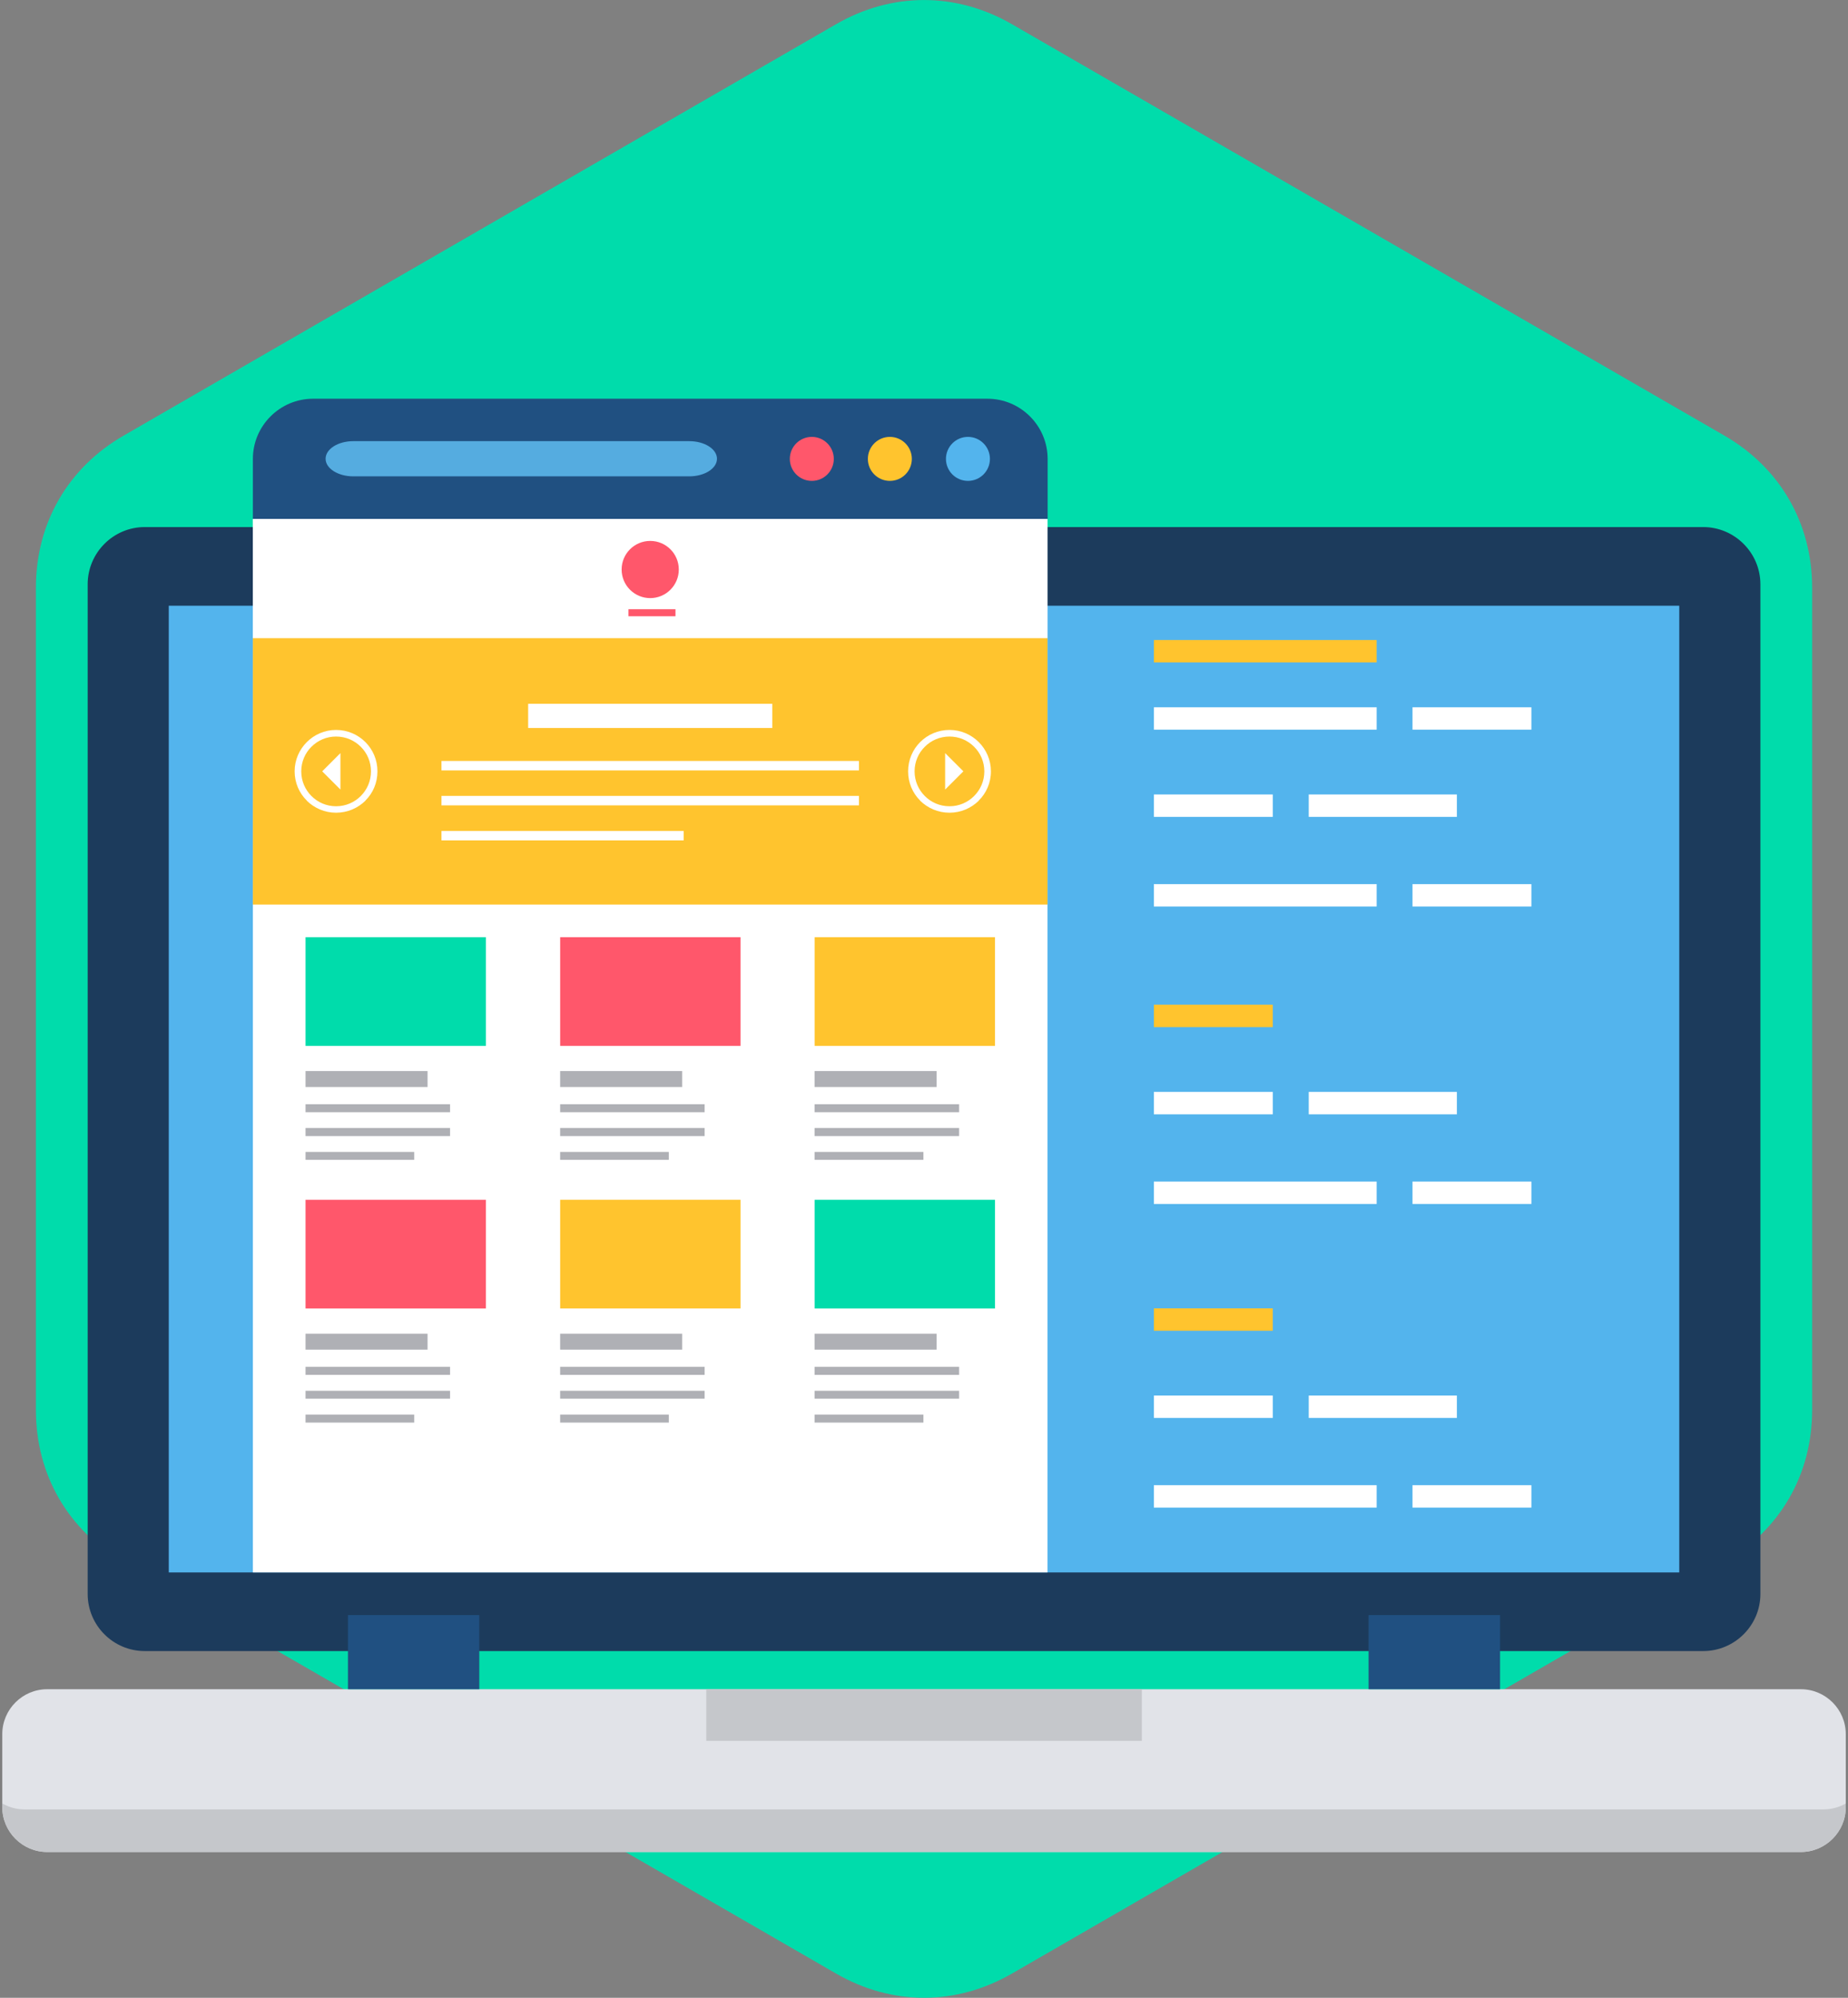 <svg width="74" height="80" viewBox="0 0 74 80" fill="none" xmlns="http://www.w3.org/2000/svg">
<rect x="0" y="0" width="74" height="80" fill="#808080" stroke="none"/>
<g id="Group">
<path id="Vector" fill-rule="evenodd" clip-rule="evenodd" d="M40.521 0.969L69.041 17.438C71.279 18.728 72.564 20.951 72.564 23.536V56.465C72.564 59.05 71.279 61.272 69.041 62.562L40.521 79.031C38.283 80.322 35.718 80.322 33.48 79.031L4.961 62.562C2.718 61.272 1.438 59.05 1.438 56.465V23.536C1.438 20.951 2.718 18.728 4.961 17.438L33.48 0.969C35.718 -0.321 38.283 -0.321 40.521 0.969Z" fill="#00DCAB"/>
<path id="Vector_2" fill-rule="evenodd" clip-rule="evenodd" d="M5.795 21.106H68.202C69.461 21.106 70.492 22.137 70.492 23.396V63.831C70.492 65.09 69.461 66.116 68.202 66.116H5.795C4.537 66.116 3.511 65.09 3.511 63.831V23.396C3.511 22.137 4.537 21.106 5.795 21.106Z" fill="#1C3B5C"/>
<path id="Vector_3" fill-rule="evenodd" clip-rule="evenodd" d="M1.889 74.162H72.113C73.103 74.162 73.911 73.354 73.911 72.364V69.442C73.911 68.453 73.103 67.644 72.113 67.644H1.889C0.899 67.644 0.091 68.453 0.091 69.442V72.364C0.091 73.354 0.899 74.162 1.889 74.162Z" fill="#E1E3E8"/>
<path id="Vector_4" fill-rule="evenodd" clip-rule="evenodd" d="M6.758 24.256H67.243V62.967H6.758V24.256Z" fill="#53B4ED"/>
<g id="Group_2">
<path id="Vector_5" fill-rule="evenodd" clip-rule="evenodd" d="M13.933 64.676H19.192V67.644H13.933V64.676ZM54.803 64.676H60.067V67.644H54.803V64.676Z" fill="#205081"/>
</g>
<g id="Group_3">
<path id="Vector_6" fill-rule="evenodd" clip-rule="evenodd" d="M28.28 67.644H45.723V69.712H28.28V67.644ZM73.015 72.457H0.983C0.662 72.457 0.356 72.369 0.092 72.219V72.364C0.092 73.354 0.9 74.162 1.889 74.162H72.114C73.103 74.162 73.911 73.354 73.911 72.364V72.219C73.647 72.369 73.341 72.457 73.015 72.457Z" fill="#C5C7CB"/>
</g>
<g id="Group_4">
<path id="Vector_7" fill-rule="evenodd" clip-rule="evenodd" d="M46.205 28.323H55.126V29.219H46.205V28.323ZM56.561 28.323H61.322V29.219H56.561V28.323ZM52.406 31.814H58.338V32.711H52.406V31.814ZM46.205 31.814H50.966V32.711H46.205V31.814ZM46.205 35.405H55.126V36.301H46.205V35.405ZM56.561 35.405H61.322V36.301H56.561V35.405Z" fill="white"/>
</g>
<path id="Vector_8" fill-rule="evenodd" clip-rule="evenodd" d="M46.205 40.233H50.966V41.13H46.205V40.233Z" fill="#FFC42E"/>
<path id="Vector_9" fill-rule="evenodd" clip-rule="evenodd" d="M10.126 20.78H41.946V62.966H10.126V20.78Z" fill="white"/>
<path id="Vector_10" fill-rule="evenodd" clip-rule="evenodd" d="M12.535 15.967H39.542C40.868 15.967 41.951 17.05 41.951 18.376V20.78H10.126V18.376C10.126 17.05 11.209 15.967 12.535 15.967Z" fill="#205081"/>
<path id="Vector_11" d="M27.601 17.666H14.147C13.534 17.666 13.038 17.982 13.038 18.371C13.038 18.76 13.534 19.075 14.147 19.075H27.601C28.213 19.075 28.71 18.76 28.71 18.371C28.71 17.982 28.213 17.666 27.601 17.666Z" fill="#55ACE0"/>
<path id="Vector_12" d="M32.508 19.257C32.994 19.257 33.388 18.863 33.388 18.376C33.388 17.89 32.994 17.495 32.508 17.495C32.021 17.495 31.627 17.89 31.627 18.376C31.627 18.863 32.021 19.257 32.508 19.257Z" fill="#FF576B"/>
<path id="Vector_13" d="M35.633 19.257C36.119 19.257 36.513 18.863 36.513 18.376C36.513 17.89 36.119 17.495 35.633 17.495C35.146 17.495 34.752 17.89 34.752 18.376C34.752 18.863 35.146 19.257 35.633 19.257Z" fill="#FFC42E"/>
<path id="Vector_14" d="M38.76 19.257C39.246 19.257 39.64 18.863 39.64 18.376C39.64 17.89 39.246 17.495 38.76 17.495C38.273 17.495 37.879 17.89 37.879 18.376C37.879 18.863 38.273 19.257 38.76 19.257Z" fill="#53B4ED"/>
<path id="Vector_15" fill-rule="evenodd" clip-rule="evenodd" d="M12.235 37.529H19.457V41.881H12.235V37.529Z" fill="#00DCAB"/>
<g id="Group_5">
<path id="Vector_16" fill-rule="evenodd" clip-rule="evenodd" d="M12.235 42.891H17.121V43.529H12.235V42.891ZM12.235 44.218H18.022V44.539H12.235V44.218ZM12.235 46.129H16.587V46.445H12.235V46.129ZM12.235 45.171H18.022V45.492H12.235V45.171Z" fill="#AFB0B5"/>
</g>
<path id="Vector_17" fill-rule="evenodd" clip-rule="evenodd" d="M22.431 37.529H29.653V41.881H22.431V37.529Z" fill="#FF576B"/>
<g id="Group_6">
<path id="Vector_18" fill-rule="evenodd" clip-rule="evenodd" d="M22.43 42.891H27.315V43.529H22.43V42.891ZM22.43 44.218H28.216V44.539H22.43V44.218ZM22.43 46.129H26.782V46.445H22.43V46.129ZM22.43 45.171H28.216V45.492H22.43V45.171Z" fill="#AFB0B5"/>
</g>
<path id="Vector_19" fill-rule="evenodd" clip-rule="evenodd" d="M32.622 37.529H39.843V41.881H32.622V37.529Z" fill="#FFC42E"/>
<g id="Group_7">
<path id="Vector_20" fill-rule="evenodd" clip-rule="evenodd" d="M32.62 42.891H37.505V43.529H32.62V42.891ZM32.62 44.218H38.406V44.539H32.62V44.218ZM32.62 46.129H36.977V46.445H32.62V46.129ZM32.62 45.171H38.406V45.492H32.62V45.171Z" fill="#AFB0B5"/>
</g>
<path id="Vector_21" fill-rule="evenodd" clip-rule="evenodd" d="M10.126 20.78H41.946V25.556H10.126V20.78Z" fill="white"/>
<path id="Vector_22" fill-rule="evenodd" clip-rule="evenodd" d="M10.126 25.556H41.946V36.223H10.126V25.556Z" fill="#FFC42E"/>
<g id="Group_8">
<path id="Vector_23" d="M26.037 23.951C26.669 23.951 27.181 23.438 27.181 22.806C27.181 22.173 26.669 21.661 26.037 21.661C25.404 21.661 24.892 22.173 24.892 22.806C24.892 23.438 25.404 23.951 26.037 23.951Z" fill="#FF576B"/>
<path id="Vector_24" fill-rule="evenodd" clip-rule="evenodd" d="M25.166 24.396H27.048V24.677H25.166V24.396Z" fill="#FF576B"/>
</g>
<g id="Group_9">
<path id="Vector_25" d="M13.456 29.23C13.917 29.23 14.332 29.416 14.632 29.717C14.933 30.017 15.114 30.432 15.114 30.888C15.114 31.349 14.933 31.763 14.632 32.058V32.064C14.332 32.359 13.917 32.545 13.456 32.545C13 32.545 12.586 32.359 12.285 32.064V32.058C11.985 31.763 11.798 31.349 11.798 30.888C11.798 30.432 11.985 30.017 12.285 29.717C12.586 29.416 13 29.23 13.456 29.23ZM14.446 29.903C14.192 29.649 13.845 29.494 13.456 29.494C13.073 29.494 12.726 29.649 12.472 29.903C12.218 30.152 12.063 30.504 12.063 30.888C12.063 31.276 12.218 31.623 12.472 31.877C12.726 32.131 13.073 32.286 13.456 32.286C13.845 32.286 14.192 32.131 14.446 31.877C14.7 31.623 14.855 31.276 14.855 30.888C14.855 30.504 14.7 30.152 14.446 29.903Z" fill="white"/>
<path id="Vector_26" fill-rule="evenodd" clip-rule="evenodd" d="M12.902 30.887L13.632 30.157V31.618L12.902 30.887Z" fill="white"/>
<path id="Vector_27" d="M38.022 29.23C37.561 29.23 37.147 29.416 36.846 29.717C36.546 30.017 36.364 30.432 36.364 30.888C36.364 31.349 36.546 31.763 36.846 32.058V32.064C37.147 32.359 37.561 32.545 38.022 32.545C38.478 32.545 38.892 32.359 39.193 32.064V32.058C39.493 31.763 39.68 31.349 39.68 30.888C39.68 30.432 39.493 30.017 39.193 29.717C38.892 29.416 38.478 29.23 38.022 29.23ZM37.033 29.903C37.286 29.649 37.633 29.494 38.022 29.494C38.405 29.494 38.752 29.649 39.006 29.903C39.26 30.152 39.416 30.504 39.416 30.888C39.416 31.276 39.26 31.623 39.006 31.877C38.752 32.131 38.405 32.286 38.022 32.286C37.633 32.286 37.286 32.131 37.033 31.877C36.779 31.623 36.623 31.276 36.623 30.888C36.623 30.504 36.779 30.152 37.033 29.903Z" fill="white"/>
<path id="Vector_28" fill-rule="evenodd" clip-rule="evenodd" d="M38.577 30.887L37.846 30.157V31.618L38.577 30.887ZM17.678 33.276H27.376V33.654H17.678V33.276ZM17.678 31.872H34.396V32.25H17.678V31.872ZM17.678 30.473H34.396V30.851H17.678V30.473ZM21.149 28.183H30.925V29.152H21.149V28.183Z" fill="white"/>
</g>
<path id="Vector_29" fill-rule="evenodd" clip-rule="evenodd" d="M12.235 48.046H19.457V52.398H12.235V48.046Z" fill="#FF576B"/>
<g id="Group_10">
<path id="Vector_30" fill-rule="evenodd" clip-rule="evenodd" d="M12.235 53.408H17.121V54.045H12.235V53.408ZM12.235 54.734H18.022V55.055H12.235V54.734ZM12.235 56.646H16.587V56.967H12.235V56.646ZM12.235 55.693H18.022V56.009H12.235V55.693Z" fill="#AFB0B5"/>
</g>
<path id="Vector_31" fill-rule="evenodd" clip-rule="evenodd" d="M22.431 48.045H29.653V52.397H22.431V48.045Z" fill="#FFC42E"/>
<g id="Group_11">
<path id="Vector_32" fill-rule="evenodd" clip-rule="evenodd" d="M22.43 53.408H27.315V54.045H22.43V53.408ZM22.43 54.734H28.216V55.056H22.43V54.734ZM22.43 56.646H26.782V56.967H22.43V56.646ZM22.43 55.693H28.216V56.009H22.43V55.693Z" fill="#AFB0B5"/>
</g>
<path id="Vector_33" fill-rule="evenodd" clip-rule="evenodd" d="M32.622 48.046H39.843V52.398H32.622V48.046Z" fill="#00DCAB"/>
<g id="Group_12">
<path id="Vector_34" fill-rule="evenodd" clip-rule="evenodd" d="M32.62 53.408H37.505V54.045H32.62V53.408ZM32.62 54.734H38.406V55.056H32.62V54.734ZM32.62 56.646H36.977V56.967H32.62V56.646ZM32.62 55.693H38.406V56.009H32.62V55.693Z" fill="#AFB0B5"/>
</g>
<path id="Vector_35" fill-rule="evenodd" clip-rule="evenodd" d="M52.406 43.725H58.338V44.622H52.406V43.725ZM46.205 43.725H50.966V44.622H46.205V43.725ZM46.205 47.316H55.126V48.212H46.205V47.316ZM56.561 47.316H61.322V48.212H56.561V47.316Z" fill="white"/>
<path id="Vector_36" fill-rule="evenodd" clip-rule="evenodd" d="M46.205 52.393H50.966V53.289H46.205V52.393Z" fill="#FFC42E"/>
<path id="Vector_37" fill-rule="evenodd" clip-rule="evenodd" d="M52.406 55.884H58.338V56.78H52.406V55.884ZM46.205 55.884H50.966V56.78H46.205V55.884ZM46.205 59.474H55.126V60.371H46.205V59.474ZM56.561 59.474H61.322V60.371H56.561V59.474Z" fill="white"/>
<path id="Vector_38" fill-rule="evenodd" clip-rule="evenodd" d="M46.205 25.629H55.126V26.526H46.205V25.629Z" fill="#FFC42E"/>
</g>
</svg>
